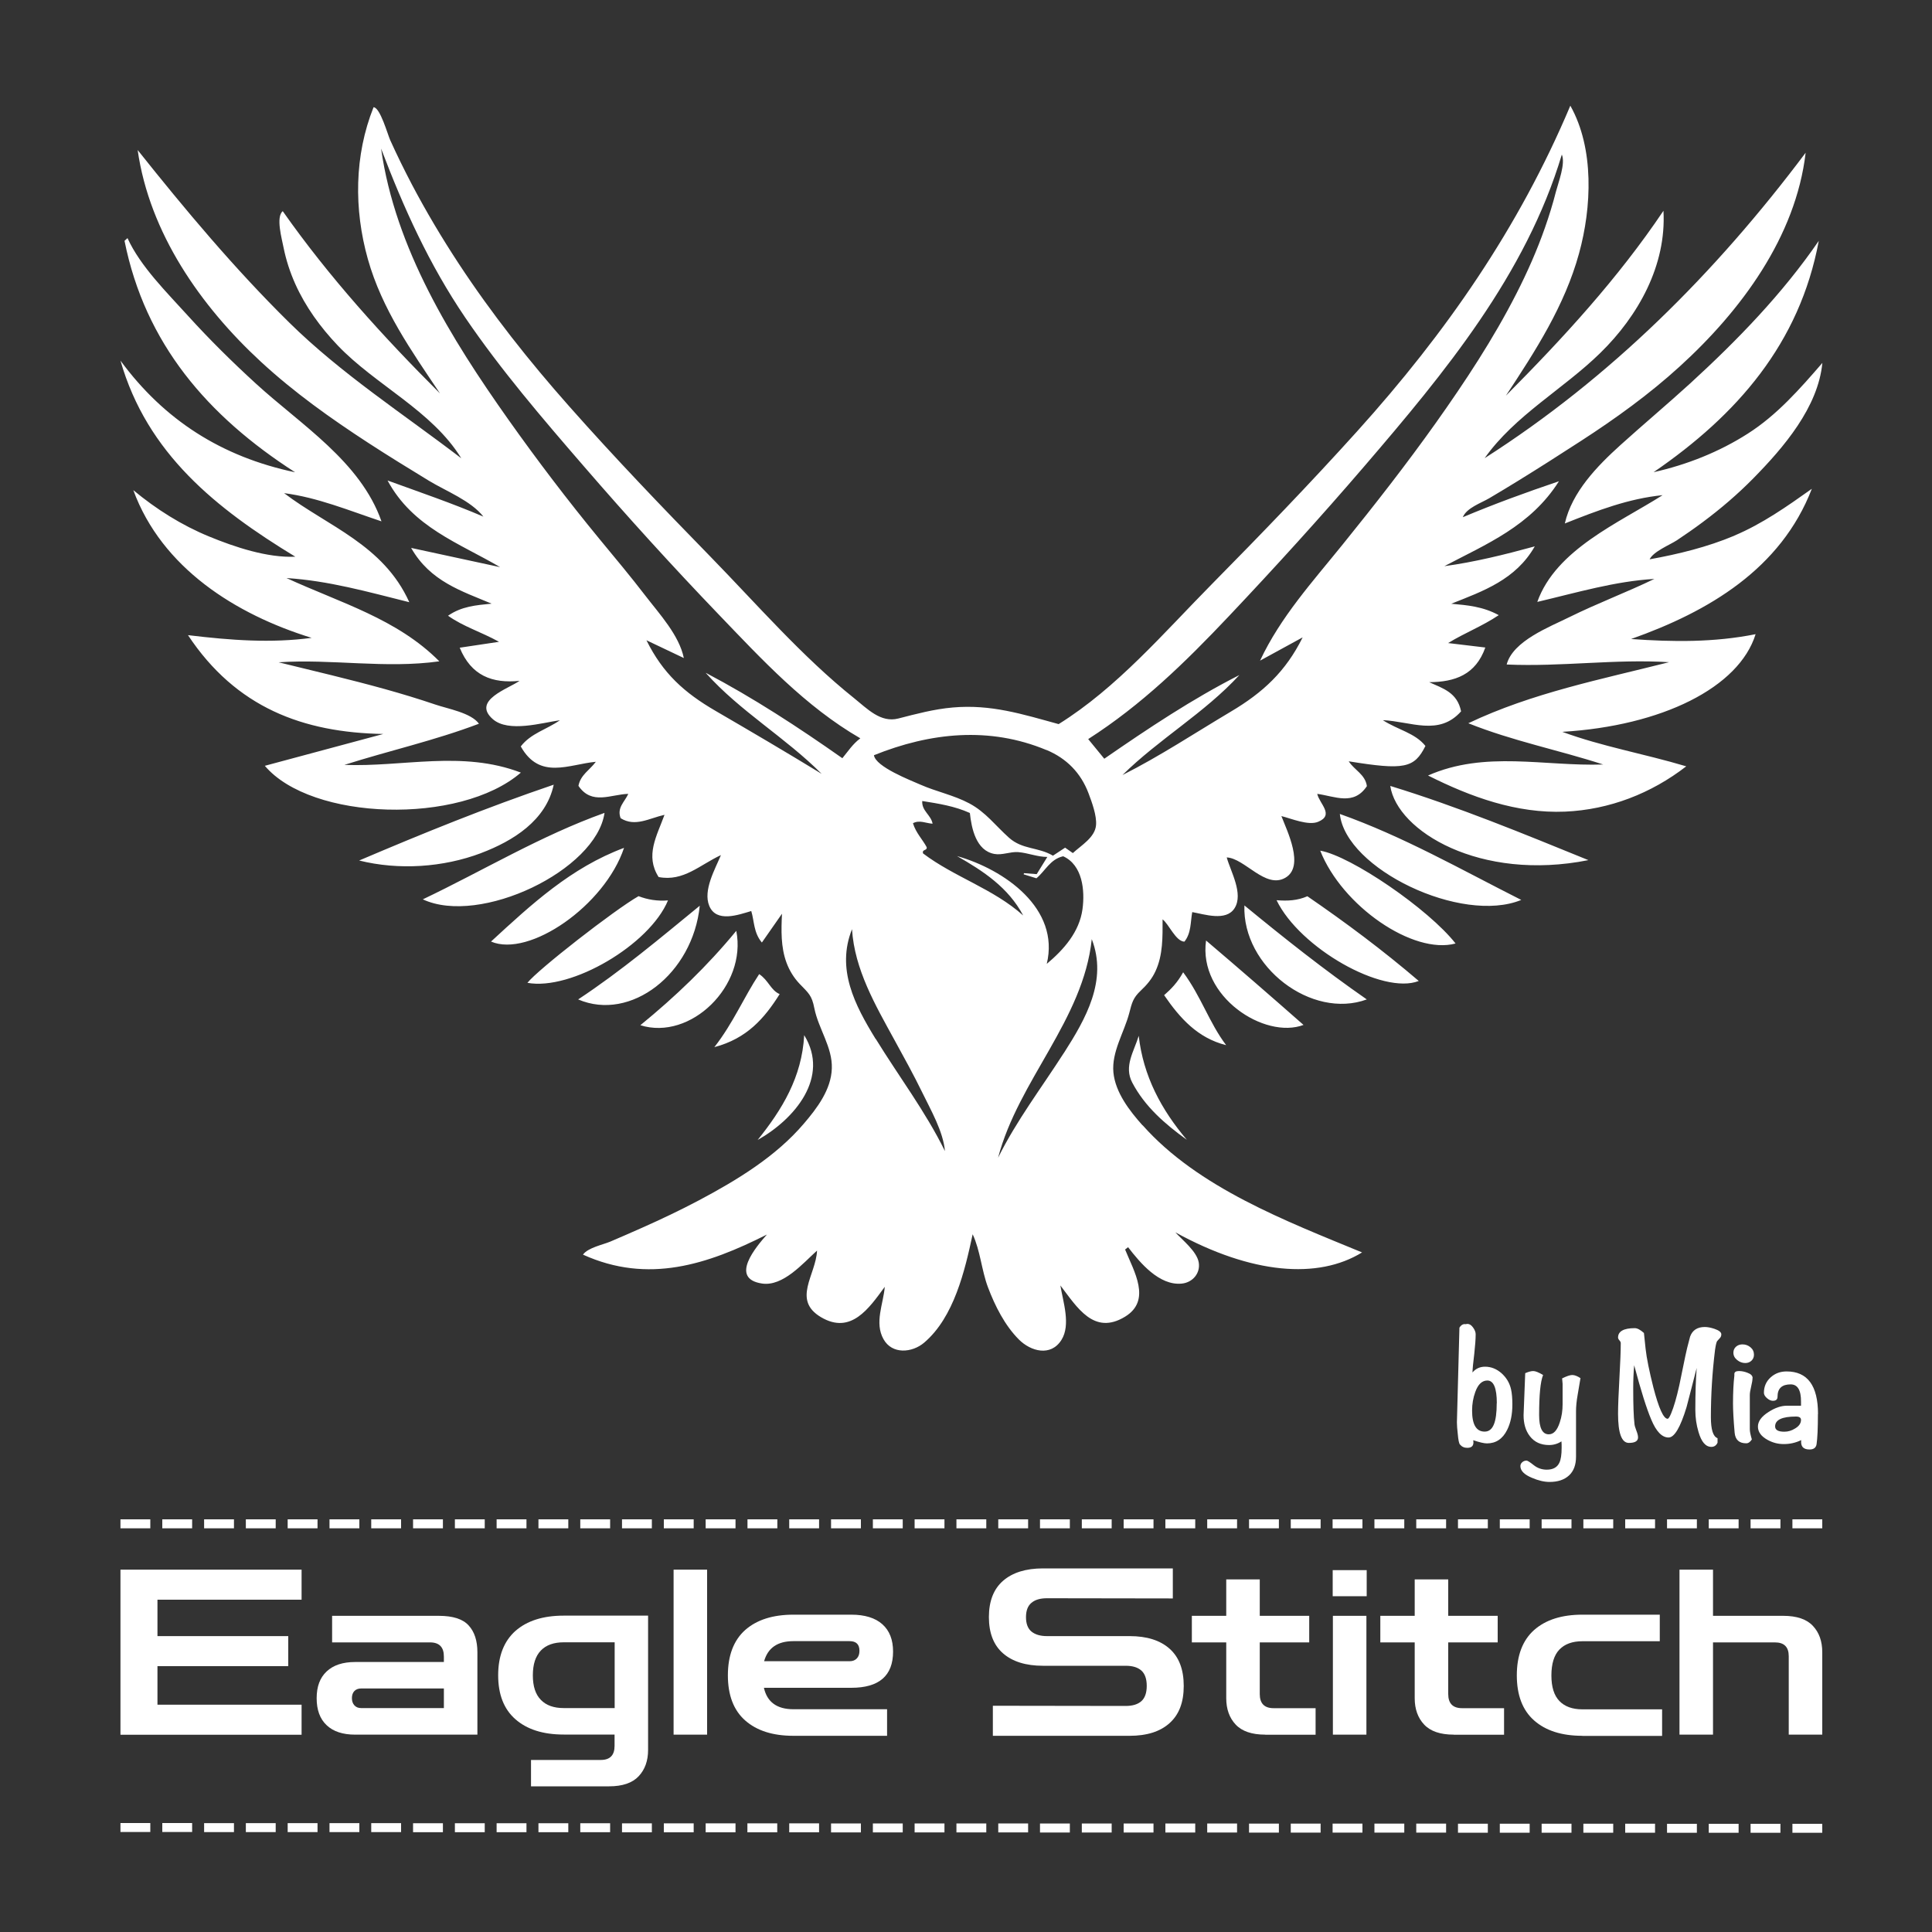 <?xml version="1.0" encoding="UTF-8"?>
<svg xmlns="http://www.w3.org/2000/svg" id="Ebene_1" viewBox="0 0 200 200">
  <rect x="0" y="0" width="200" height="200" fill="#333333" stroke="none"/>
  <defs>
    <style>.cls-1{fill:#fff;stroke-width:0px;}</style>
  </defs>
  <path class="cls-1" d="M12.47,179.57v-17.08h18.75v3.11h-14.92v3.77h13.54v3.11h-13.54v3.99h14.92v3.11H12.47Z"></path>
  <path class="cls-1" d="M36.77,179.57c-1.29,0-2.28-.33-2.96-.98-.69-.65-1.03-1.58-1.03-2.79s.34-2.12,1.03-2.77c.69-.65,1.67-.98,2.96-.98h9.18v-.57c0-.97-.48-1.46-1.43-1.46h-10.14v-2.75h11.05c1.45,0,2.48.33,3.08.99.61.66.91,1.59.91,2.78v8.53h-12.65ZM37.39,176.82h8.56v-2.03h-8.56c-.3,0-.54.09-.71.27-.17.18-.25.43-.25.73s.08.55.25.74c.17.19.4.29.71.29Z"></path>
  <path class="cls-1" d="M54.97,184.94v-2.75h7.22c.96,0,1.43-.49,1.43-1.46v-1.17h-5.26c-2.14,0-3.8-.53-5-1.58-1.2-1.05-1.79-2.57-1.79-4.56s.6-3.53,1.79-4.59c1.2-1.05,2.86-1.58,5-1.58h8.73v13.9c0,1.13-.33,2.04-.98,2.73-.65.69-1.67,1.04-3.06,1.04h-8.08ZM58.37,176.82h5.26v-6.81h-5.26c-1.04,0-1.83.28-2.38.85-.55.57-.83,1.42-.83,2.57s.28,1.98.83,2.54c.55.57,1.34.85,2.38.85Z"></path>
  <path class="cls-1" d="M69.73,179.57v-17.08h3.47v17.08h-3.47Z"></path>
  <path class="cls-1" d="M82.14,179.69c-2.14,0-3.8-.53-5-1.59-1.2-1.06-1.79-2.62-1.79-4.67s.6-3.63,1.79-4.69c1.2-1.06,2.86-1.59,5-1.59h5.98c1.4,0,2.48.33,3.22.99.74.66,1.11,1.6,1.11,2.83,0,2.5-1.44,3.75-4.33,3.75h-9.04c.33,1.48,1.35,2.22,3.06,2.22h9.69v2.75h-9.69ZM82.14,169.89c-1.64,0-2.65.69-3.04,2.08h8.85c.32,0,.57-.1.75-.29s.27-.45.27-.79c0-.67-.34-1-1.03-1h-5.81Z"></path>
  <path class="cls-1" d="M102.78,179.69v-3.11l13.75.02c.7,0,1.24-.16,1.62-.49.37-.33.56-.86.56-1.59s-.19-1.26-.56-1.59c-.38-.33-.91-.49-1.62-.49h-8.56c-1.77,0-3.15-.43-4.13-1.28-.98-.85-1.47-2.11-1.47-3.76s.49-2.91,1.47-3.76c.98-.85,2.36-1.28,4.13-1.28h13.44v3.11l-13.03-.02c-.69,0-1.22.15-1.6.47-.38.31-.57.81-.57,1.49s.19,1.18.57,1.49c.38.31.92.47,1.6.47h8.56c1.77,0,3.15.43,4.13,1.3.98.87,1.47,2.15,1.47,3.86s-.49,2.97-1.47,3.85-2.36,1.31-4.13,1.31h-14.16Z"></path>
  <path class="cls-1" d="M130.98,179.57c-1.39,0-2.41-.35-3.06-1.04s-.98-1.6-.98-2.73v-5.78h-3.56v-2.75h3.56v-3.77h3.47v3.77h5.12v2.75h-5.12v5.35c0,.97.48,1.46,1.43,1.46h4.35v2.75h-5.21Z"></path>
  <path class="cls-1" d="M137.96,165.24v-2.7h3.52v2.7h-3.52ZM137.98,179.57v-12.3h3.47v12.3h-3.47Z"></path>
  <path class="cls-1" d="M150.49,179.57c-1.39,0-2.41-.35-3.06-1.04s-.98-1.6-.98-2.73v-5.78h-3.56v-2.75h3.56v-3.77h3.47v3.77h5.12v2.75h-5.12v5.35c0,.97.48,1.46,1.43,1.46h4.35v2.75h-5.21Z"></path>
  <path class="cls-1" d="M163.81,179.69c-2.14,0-3.8-.53-5-1.59-1.2-1.06-1.79-2.62-1.79-4.67s.6-3.63,1.79-4.69c1.2-1.06,2.86-1.59,5-1.59h8.01v2.75h-8.01c-1.04,0-1.83.29-2.38.86-.55.57-.83,1.47-.83,2.68s.28,2.08.83,2.65c.55.57,1.34.86,2.38.86h8.25v2.75h-8.25Z"></path>
  <path class="cls-1" d="M173.86,179.57v-17.08h3.47v4.78h7.27c1.4,0,2.43.35,3.07,1.04.65.69.97,1.6.97,2.73v8.53h-3.47v-8.12c0-.96-.48-1.43-1.43-1.43h-6.41v9.55h-3.47Z"></path>
  <path class="cls-1" d="M118.27,116.49c-1.34-1.5-2.81-3.4-3.01-5.47-.2-2.12,1.1-4.12,1.63-6.11.29-1.1.38-1.59,1.21-2.37.62-.58,1.15-1.21,1.51-1.99.79-1.69.74-3.56.74-5.38.65.49,1.36,2.28,2.26,2.31.72-.9.62-2.05.81-3.06,1.25.22,3.5.99,4.38-.4.95-1.5-.41-3.81-.81-5.26,1.86.08,4,3.29,6.06,2.11,2.04-1.17.18-4.86-.4-6.39.98.24,2.79,1.02,3.81.59,1.7-.71.12-1.87-.1-2.89,1.84.25,3.77,1.26,5.14-.8-.17-1.22-1.3-1.66-1.88-2.57,5.74.93,6.79.72,7.94-1.59-1.08-1.35-2.85-1.66-4.41-2.67,2.9.13,5.8,1.68,8.1-.91-.39-1.96-1.89-2.38-3.3-3.02,2.67-.02,4.81-.77,5.81-3.59-1.31-.16-2.58-.31-3.85-.46,1.7-1.05,3.51-1.73,5.24-2.89-1.65-.9-3.25-1.03-4.92-1.18,3.3-1.31,6.67-2.48,8.65-5.94-3.18.87-6.22,1.62-9.36,2.05,4.32-2.28,8.92-4.14,11.86-8.79-3.49,1.18-6.66,2.34-9.95,3.72.4-.97,1.88-1.46,2.73-1.96,1.01-.59,2-1.2,3-1.81,2.19-1.35,4.35-2.73,6.51-4.13,3.58-2.32,7.05-4.82,10.21-7.7,6.33-5.76,12.02-13.41,13.04-22.13-9.35,12.46-20.21,23.3-33.23,31.62,3.13-4.43,8.15-7.15,11.97-10.89,3.93-3.84,6.86-9.08,6.54-14.72-4.72,7.02-10.39,13.18-16.31,19.14,3.06-4.64,6.08-9.3,7.57-14.72,1.31-4.75,1.6-10.86-.9-15.3-5.34,12.67-12.88,23.52-22.07,33.71-4.88,5.41-9.94,10.65-15.05,15.83-4.97,5.03-9.8,10.71-15.85,14.48-3.75-1.03-7-2.07-10.97-1.72-1.94.17-3.76.66-5.63,1.14-1.83.47-3.22-1.02-4.58-2.11-5.38-4.3-10.09-9.75-14.9-14.68-4.96-5.08-9.88-10.21-14.58-15.52-4.14-4.67-8.02-9.57-11.45-14.79-1.74-2.65-3.36-5.37-4.84-8.18-.79-1.51-1.54-3.03-2.24-4.58-.27-.59-1.04-3.39-1.73-3.42-2,5-2.04,10.57-.59,15.72,1.46,5.19,4.51,9.5,7.47,13.91-5.9-5.89-11.48-12.04-16.28-18.87-.74.6-.08,2.9.08,3.75.26,1.3.67,2.56,1.21,3.77,1.06,2.37,2.61,4.5,4.4,6.38,3.93,4.12,9.76,6.74,12.79,11.68-6.01-4.6-12.41-8.73-17.82-14.06-5.64-5.56-10.75-11.66-15.68-17.85,1.22,8.57,6.51,16.15,12.76,21.92h0c3.42,3.16,7.23,5.87,11.12,8.4,2.06,1.34,4.16,2.63,6.26,3.91,1.76,1.07,4.36,2.07,5.65,3.72-3.22-1.38-6.51-2.5-9.92-3.74,2.61,4.85,7.42,6.48,11.65,8.97-2.98-.64-5.95-1.29-9.21-1.99,1.98,3.48,5.25,4.47,8.33,5.77-1.6.16-3.1.27-4.51,1.25,1.61,1.14,3.4,1.66,5.28,2.7-1.58.24-2.8.42-4.07.61,1.18,2.89,3.36,3.72,6.19,3.43-1.1.8-4.99,2.02-2.76,3.97,1.62,1.41,5.09.37,6.94.11-1.37.96-3.01,1.35-4.05,2.71,1.96,3.5,4.98,1.85,7.77,1.59-.63.86-1.58,1.34-1.8,2.49,1.38,2.03,3.35.88,5.16.83-.37.83-1.21,1.44-.79,2.52,1.5.94,2.96,0,4.54-.35-.8,2.19-2.03,4.22-.61,6.44,2.57.5,4.28-1.27,6.45-2.27-.6,1.45-1.87,3.64-1.21,5.25.73,1.78,3.02.93,4.35.54.32,1.04.23,2.23,1.1,3.26.67-.97,1.29-1.85,2.08-2.98-.08,1.7-.13,3.45.47,5.07.3.81.76,1.56,1.35,2.18.92.96,1.27,1.18,1.53,2.53.42,2.12,1.89,4.04,1.81,6.24-.07,2.18-1.52,4.1-2.88,5.69-2.92,3.44-6.98,5.89-10.92,7.98-1.91,1.01-3.87,1.94-5.85,2.82-1.09.49-2.19.96-3.28,1.43-.76.32-2.33.63-2.83,1.35,6.76,3.06,12.89,1.02,19.04-2.08-1.08,1.23-3.94,4.55-.51,5.07,2.19.33,4.26-2.12,5.7-3.41-.11,2.52-2.62,5.11.42,6.9,3.09,1.82,4.95-.91,6.59-3.15-.14,1.76-1.09,3.71-.13,5.42.89,1.6,2.96,1.42,4.21.36,3.09-2.63,4.21-7.45,5.02-11.22.79,1.69.92,3.72,1.58,5.48.73,1.93,1.74,3.95,3.21,5.42,1.22,1.22,3.29,1.8,4.4.04.99-1.57.16-3.97-.11-5.64,1.72,2.24,3.46,5.21,6.7,3.23,2.76-1.69.92-4.68,0-6.95.1-.08.2-.16.31-.24,1.24,1.61,3.21,3.98,5.53,3.77,1.13-.1,1.98-1.06,1.78-2.21-.21-1.14-1.68-2.29-2.42-3.1,7.92,4.35,14.78,4.88,19.33,2.08-7.8-3.22-16.97-6.69-22.71-13.16ZM108.34,77.64h0c2.07.87,3.54,2.36,4.34,4.47.35.93.87,2.33.78,3.32-.11,1.26-1.53,2.08-2.4,2.88-.21-.15-.49-.35-.8-.56-.41.27-.81.53-1.26.83-1.53-.91-3.15-.61-4.55-1.86-1.39-1.24-2.41-2.65-4.1-3.55-1.61-.86-3.4-1.21-5.06-1.94-1.02-.45-4.65-1.85-4.82-3.05,5.83-2.35,11.96-3,17.87-.53ZM73.07,69.67c3.56,3.98,8.22,6.66,11.99,10.44-3.63-2.22-7.29-4.37-10.97-6.51-3.27-1.9-5.47-3.89-7.17-7.32,1.24.59,2.49,1.19,3.87,1.84-.48-2.36-2.54-4.58-3.97-6.44-1.54-2.01-3.16-3.94-4.77-5.89-3.29-4-6.43-8.13-9.42-12.35-5.93-8.38-11.72-17.72-13.18-28.06,2.35,6.19,4.97,11.98,8.7,17.48,3.7,5.44,8,10.45,12.3,15.42,4.51,5.22,9.15,10.33,13.93,15.31,4.51,4.7,8.99,9.55,14.68,12.84-.81.61-1.27,1.35-1.86,2.06-4.58-3.22-9.2-6.24-14.12-8.83ZM90.65,107.56c-2.16-3.51-4.1-7.24-2.45-11.37.26,4.17,2.43,7.88,4.39,11.46.99,1.81,1.99,3.61,2.89,5.46.88,1.81,2.16,4.02,2.34,6.05-2.01-4.09-4.78-7.74-7.16-11.61ZM95.56,88.36c-.16-.47.44-.27.37-.66-.41-.78-1.12-1.48-1.42-2.48.68-.37,1.35.01,2.03.05-.15-.9-1.14-1.32-1.07-2.35,1.7.27,3.36.53,4.93,1.24.17,1.59.64,3.9,2.54,4.24.81.15,1.63-.25,2.46-.19,1.02.08,1.98.5,3.02.5-.45.72-.77,1.25-1.1,1.78-.47-.03-.89-.07-1.32-.1-.01.04-.02.08-.03.12.44.14.88.27,1.32.41.92-.76,1.42-1.98,2.77-2.28,2.01.91,2.26,3.54,2,5.47-.32,2.36-1.93,4.19-3.7,5.67,1.39-5.73-4.38-9.77-9.29-11.16,2.72,1.55,5.31,3.25,6.85,6.15-3.09-2.77-7.14-3.98-10.36-6.42ZM110.13,109h0c-2.3,3.59-4.91,7.01-6.81,10.85,2.11-8.03,8.81-14.25,9.7-22.63,1.65,4.28-.62,8.24-2.89,11.79ZM114.32,78.55c-.56-.68-1.08-1.32-1.67-2.04,5.54-3.55,10.05-7.95,14.55-12.71h0c4.8-5.08,9.5-10.25,14.05-15.55,8.31-9.68,16.7-19.81,20.43-32.25.4.94-.36,2.88-.61,3.84-.32,1.26-.71,2.51-1.14,3.74-.82,2.34-1.83,4.62-2.96,6.83-2.38,4.67-5.29,9.08-8.32,13.35-3.07,4.32-6.34,8.5-9.67,12.62-3.11,3.85-6.42,7.49-8.54,12.01,1.61-.88,2.84-1.55,4.41-2.41-1.75,3.53-4.1,5.71-7.44,7.69-3.7,2.2-7.37,4.63-11.21,6.56,3.79-3.74,8.48-6.41,12.1-10.35-4.88,2.48-9.42,5.51-13.98,8.66ZM27.4,79.28c4.12-1.11,8.2-2.2,12.28-3.3-8.3-.14-15.25-2.73-20.22-10.23,4.48.54,8.62.84,12.8.28-7.86-2.42-15.51-7.24-18.46-15.29,2.37,1.97,5,3.63,7.85,4.8,2.65,1.09,6.02,2.22,8.92,2.09-8.19-4.98-15.34-10.67-18.1-20.3,4.51,6.14,10.47,9.96,18.08,11.56-9.07-5.83-15.53-13.33-17.66-23.96.1-.09.21-.18.31-.28,1.33,2.93,4.11,5.66,6.25,8.03,2.23,2.46,4.59,4.79,7.04,7.03,4.64,4.25,10.83,8.06,13,14.26-3.42-1.14-6.61-2.47-10.08-2.92,4.49,3.42,10.28,5.33,12.96,11.29-4.33-1.08-8.33-2.22-12.71-2.5,5.58,2.57,11.44,4.21,15.82,8.62-5.6.78-11.11-.27-16.64.1,3.67.9,7.35,1.76,10.99,2.77,1.76.49,3.51,1.02,5.25,1.61,1.29.44,3.69.85,4.5,1.98-4.58,1.74-9.31,2.79-13.93,4.26,6.04.24,12.18-1.53,18.27.8h0c-6.32,5.45-21.7,4.99-26.51-.71ZM179.53,55.45c2.9-1.22,5.48-3.04,8.03-4.85-3.2,8.29-10.68,12.71-18.71,15.55,4.32.31,8.59.36,12.89-.5-1.72,5.53-9.7,9.49-20.01,10.11,4.11,1.52,8.45,2.26,12.83,3.57-3.63,2.81-7.96,4.49-12.55,4.69-5.01.21-9.77-1.52-14.18-3.74,5.92-2.61,12.07-.93,18.13-1.14-4.61-1.5-9.37-2.43-13.96-4.27,6.62-3.15,13.75-4.54,20.78-6.32-5.57-.35-11.11.49-16.81.24.64-2.45,4.47-3.9,6.48-4.9,2.89-1.43,5.91-2.56,8.81-3.96-4.08.24-7.97,1.4-12.12,2.38,1.94-5.44,8.44-8.17,12.97-11.05-3.52.35-6.75,1.59-10.12,2.93.74-3.26,3.35-5.94,5.75-8.11,2.39-2.16,4.86-4.23,7.24-6.4,4.89-4.48,9.54-9.27,13.3-14.75-1.98,10.62-8.46,18.03-17.1,23.95,3.44-.77,6.78-2.09,9.75-3.99,3.03-1.93,5.39-4.63,7.72-7.32-.44,4.6-4.01,8.75-7.12,11.92-1.64,1.67-3.42,3.19-5.29,4.58-.87.65-1.75,1.26-2.65,1.86-.72.47-2.44,1.16-2.82,1.97h0c2.99-.54,5.97-1.27,8.78-2.45ZM143.92,81.36c7.05,2.16,13.77,4.94,20.51,7.68-11.23,2.24-19.81-3.02-20.51-7.68ZM43.77,93.1c6.35-3.03,12.21-6.59,18.81-8.95-.86,5.95-12.9,11.71-18.81,8.95ZM57.33,81.22h0s0,0,0,0h0ZM49.81,88.31c-3.94,1.49-8.54,1.79-12.63.77,6.57-2.8,13.16-5.48,20.14-7.85-.78,3.7-4.21,5.83-7.52,7.08ZM138.7,84.26c6.56,2.33,12.48,5.72,18.78,8.9-6.18,2.54-18.18-3.21-18.78-8.9ZM135.34,92.78c3.95,2.71,7.8,5.58,11.53,8.77-3.74,1.47-12.33-3.42-14.72-8.36h0c1.15.09,2.15.04,3.19-.41ZM54.59,101.75c1.09-1.38,9.01-7.55,11.51-8.98.93.36,1.95.53,3.05.44-1.9,4.59-10.02,9.37-14.56,8.53ZM69.14,93.21h0s0,0,0,0h0ZM150.68,97.67c-4.41,1.19-11.76-3.9-14.01-9.61,3.18.55,11.21,6.04,14.01,9.61ZM50.83,97.47c4.17-3.84,8.27-7.65,13.77-9.7-1.99,5.97-9.82,11.39-13.77,9.7ZM128.82,93.73c4.14,3.4,8.22,6.64,12.67,9.73-5.71,2.1-12.9-3.39-12.67-9.73ZM59.85,103.46c4.45-2.94,8.45-6.31,12.59-9.7-.72,7.05-7.15,12.03-12.59,9.7ZM76.22,96.36c1.12,5.69-4.73,11.4-9.93,9.77,3.62-2.96,6.91-6.1,9.93-9.77ZM124.85,97.36c3.39,2.88,6.75,5.8,10.09,8.74-4.02,1.52-10.91-2.93-10.09-8.74ZM80.71,102.91c-1.58,2.51-3.39,4.6-6.76,5.49,1.96-2.51,3.05-5.16,4.64-7.56h0c.97.64,1.19,1.67,2.12,2.07ZM126.91,108.19c-2.93-.74-4.76-2.78-6.4-5.17.73-.64,1.37-1.29,1.97-2.37h0c1.84,2.46,2.71,5.25,4.44,7.53ZM78.43,118.01c2.52-3.14,4.58-6.47,4.82-10.85,2.68,4.35-.97,8.68-4.82,10.85ZM117.88,107.23c.47,4.16,2.33,7.63,4.98,10.76-2.26-1.63-4.34-3.43-5.65-5.92-.89-1.69.18-3.22.67-4.84Z"></path>
  <path class="cls-1" d="M156.56,145.38c0,1.04-.18,1.92-.54,2.64-.46.93-1.16,1.4-2.09,1.4-.3,0-.77-.11-1.42-.33.01.08.02.16.02.22,0,.38-.21.57-.64.57-.31,0-.56-.11-.76-.35-.09-.1-.17-.46-.22-1.07-.06-.51-.09-.9-.09-1.19v-.07l.26-9.76c.18-.29.4-.41.66-.36.06-.02.12-.03.17-.03.21,0,.4.12.58.37.18.25.27.48.27.7,0,.5-.05,1.16-.14,1.99-.12.96-.18,1.61-.19,1.97.33-.4.77-.6,1.3-.6.63,0,1.2.23,1.71.68.51.46.83,1,.98,1.65.09.39.14.92.14,1.57ZM154.95,145.26c0-1.57-.33-2.35-.98-2.35-.55,0-.97.4-1.25,1.19-.22.6-.33,1.24-.33,1.92,0,1.45.43,2.18,1.3,2.18s1.25-.98,1.25-2.94Z"></path>
  <path class="cls-1" d="M163.61,142.67c-.1.58-.2,1.15-.29,1.71-.12.67-.17,1.24-.17,1.71v4.7c0,.85-.24,1.5-.73,1.95s-1.16.67-2.01.67c-.55,0-1.16-.14-1.83-.43-.8-.33-1.19-.74-1.19-1.21,0-.16.07-.3.2-.41.13-.11.28-.16.44-.16.1,0,.35.16.74.47s.84.47,1.35.47c.64,0,1.08-.24,1.3-.71.16-.32.24-.84.24-1.56,0-.27,0-.48-.02-.66-.38.25-.81.38-1.28.38-.86,0-1.53-.31-2-.93-.43-.56-.64-1.28-.64-2.16,0-.09.06-1.54.17-4.35.35-.15.62-.22.83-.22.23,0,.57.14,1.02.41-.28.69-.41,2.07-.41,4.15,0,1.32.33,1.99,1,1.99.5,0,.87-.41,1.14-1.24.2-.6.29-1.22.29-1.87v-2.11s-.02-.18-.05-.57c.47-.23.82-.35,1.05-.35.24,0,.53.11.86.33Z"></path>
  <path class="cls-1" d="M178.19,138.13c0,.16-.05.29-.16.4-.17.2-.27.3-.28.31-.07.12-.14.41-.21.9-.29,2.35-.43,4.67-.43,6.96,0,1.29.23,2.02.69,2.18v.47c-.14.29-.35.43-.64.43-.59,0-1.03-.51-1.33-1.54-.22-.73-.33-1.49-.33-2.28,0-1.74.05-3.19.14-4.35-.34,1.35-.7,2.7-1.05,4.06-.64,2.1-1.26,3.14-1.86,3.14-.68,0-1.28-.62-1.79-1.85-.48-1.12-1.07-2.99-1.77-5.63-.07.78-.1,1.58-.1,2.4,0,1.69.04,2.92.13,3.68.01.14.07.36.19.67.12.3.18.54.18.72,0,.38-.32.57-.95.57-.75,0-1.12-1.01-1.12-3.02,0-.82.05-2.04.14-3.66.09-1.62.14-2.84.14-3.65,0-.09-.05-.19-.14-.29s-.14-.2-.14-.29c0-.64.58-.97,1.73-.97.27,0,.58.17.95.5.03.36.09.9.17,1.62.11,1.01.39,2.36.81,4.03.56,2.15,1.05,3.23,1.47,3.23.09,0,.21-.18.36-.54.29-.69.57-1.66.85-2.92.21-1,.41-2,.62-3.01.09-.47.26-1.15.5-2.04.24-.66.75-.99,1.52-.99.28,0,.61.06,1,.19.47.16.71.35.71.57Z"></path>
  <path class="cls-1" d="M181.42,142.65c0,.21-.05.5-.14.88-.09.38-.14.67-.14.88v3.56c0,.22.07.56.21,1.04-.17.27-.37.4-.58.4-.73,0-1.13-.36-1.2-1.09-.12-1.35-.17-2.36-.17-3.04,0-1.14.05-2.1.14-2.87v-.17c0-.21.16-.31.48-.31.29,0,.57.06.86.17.36.13.55.31.55.55ZM181.57,140.24c0,.25-.09.46-.26.62-.17.16-.39.24-.64.24-.3,0-.58-.1-.84-.31-.26-.21-.39-.46-.39-.76,0-.25.09-.46.27-.62.18-.16.4-.24.67-.24.31,0,.59.1.83.3.24.2.36.46.36.77Z"></path>
  <path class="cls-1" d="M188.19,146.37c0,1.49-.05,2.53-.14,3.14-.06.36-.3.54-.73.54-.65,0-.93-.32-.86-.97-.58.28-1.17.41-1.8.41s-1.17-.15-1.71-.45c-.64-.36-.97-.81-.97-1.36s.37-1.05,1.11-1.52c.67-.43,1.3-.64,1.88-.64h1.47v-.41c.01-1.2-.35-1.8-1.07-1.8-.91,0-1.36.42-1.36,1.27,0,.29-.16.43-.48.43-.2,0-.4-.09-.61-.27-.21-.18-.32-.37-.32-.56,0-.64.23-1.17.69-1.59s1.01-.62,1.66-.62c2.16,0,3.25,1.47,3.25,4.41ZM186.44,146.99c0-.23-.17-.35-.52-.35-1.44,0-2.16.34-2.16,1.02,0,.37.32.55.95.55.39,0,.76-.11,1.11-.33.41-.24.62-.54.62-.9Z"></path>
  <path class="cls-1" d="M188.64,158.21h-3.09v-.93h3.09v.93ZM184.31,158.21h-3.09v-.93h3.09v.93ZM179.98,158.21h-3.09v-.93h3.09v.93ZM175.66,158.21h-3.09v-.93h3.09v.93ZM171.33,158.21h-3.09v-.93h3.09v.93ZM167,158.21h-3.09v-.93h3.09v.93ZM162.68,158.21h-3.09v-.93h3.09v.93ZM158.35,158.21h-3.09v-.93h3.09v.93ZM154.02,158.21h-3.09v-.93h3.09v.93ZM149.7,158.21h-3.09v-.93h3.09v.93ZM145.37,158.21h-3.09v-.93h3.09v.93ZM141.04,158.21h-3.09v-.93h3.09v.93ZM136.71,158.21h-3.09v-.93h3.09v.93ZM132.39,158.21h-3.09v-.93h3.09v.93ZM128.06,158.21h-3.09v-.93h3.09v.93ZM123.73,158.21h-3.09v-.93h3.09v.93ZM119.41,158.21h-3.09v-.93h3.09v.93ZM115.08,158.21h-3.09v-.93h3.09v.93ZM110.75,158.21h-3.09v-.93h3.09v.93ZM106.43,158.21h-3.09v-.93h3.09v.93ZM102.1,158.21h-3.09v-.93h3.09v.93ZM97.77,158.21h-3.09v-.93h3.09v.93ZM93.45,158.21h-3.09v-.93h3.09v.93ZM89.12,158.21h-3.09v-.93h3.09v.93ZM84.79,158.21h-3.09v-.93h3.09v.93ZM80.47,158.21h-3.09v-.93h3.09v.93ZM76.14,158.21h-3.09v-.93h3.09v.93ZM71.81,158.21h-3.09v-.93h3.09v.93ZM67.48,158.21h-3.09v-.93h3.09v.93ZM63.16,158.21h-3.09v-.93h3.09v.93ZM58.83,158.21h-3.09v-.93h3.09v.93ZM54.5,158.21h-3.09v-.93h3.09v.93ZM50.18,158.21h-3.09v-.93h3.09v.93ZM45.85,158.21h-3.09v-.93h3.09v.93ZM41.52,158.21h-3.09v-.93h3.09v.93ZM37.2,158.21h-3.09v-.93h3.09v.93ZM32.87,158.21h-3.09v-.93h3.09v.93ZM28.54,158.21h-3.09v-.93h3.09v.93ZM24.22,158.21h-3.09v-.93h3.09v.93ZM19.89,158.21h-3.09v-.93h3.09v.93ZM15.56,158.21h-3.09v-.93h3.09v.93Z"></path>
  <path class="cls-1" d="M188.64,189.73h-3.09v-.93h3.09v.93ZM184.31,189.73h-3.09v-.93h3.09v.93ZM179.98,189.73h-3.09v-.93h3.09v.93ZM175.66,189.73h-3.09v-.93h3.09v.93ZM171.33,189.72h-3.09v-.93h3.09v.93ZM167,189.72h-3.09v-.93h3.09v.93ZM162.68,189.72h-3.09v-.93h3.09v.93ZM158.35,189.72h-3.09v-.93h3.09v.93ZM154.02,189.72h-3.09v-.93h3.09v.93ZM149.7,189.71h-3.09v-.93h3.09v.93ZM145.37,189.71h-3.09v-.93h3.09v.93ZM141.04,189.71h-3.09v-.93h3.09v.93ZM136.71,189.71h-3.09v-.93h3.09v.93ZM132.39,189.71h-3.09v-.93h3.09v.93ZM128.06,189.7h-3.09v-.93h3.09v.93ZM123.73,189.7h-3.09v-.93h3.09v.93ZM119.41,189.7h-3.09v-.93h3.09v.93ZM115.08,189.7h-3.09s0-.93,0-.93h3.09v.93ZM110.75,189.7h-3.09s0-.93,0-.93h3.09s0,.93,0,.93ZM106.43,189.69h-3.09s0-.93,0-.93h3.09s0,.93,0,.93ZM102.1,189.69h-3.09s0-.93,0-.93h3.09s0,.93,0,.93ZM97.77,189.69h-3.09s0-.93,0-.93h3.09s0,.93,0,.93ZM93.45,189.69h-3.09s0-.93,0-.93h3.09s0,.93,0,.93ZM89.12,189.69h-3.09s0-.93,0-.93h3.09s0,.93,0,.93ZM84.79,189.68h-3.09s0-.93,0-.93h3.09s0,.93,0,.93ZM80.46,189.68h-3.09s0-.93,0-.93h3.09s0,.93,0,.93ZM76.14,189.68h-3.09s0-.93,0-.93h3.09s0,.93,0,.93ZM71.81,189.68h-3.09s0-.93,0-.93h3.09s0,.93,0,.93ZM67.48,189.68h-3.09s0-.93,0-.93h3.09s0,.93,0,.93ZM63.16,189.67h-3.09s0-.93,0-.93h3.09s0,.93,0,.93ZM58.83,189.67h-3.09s0-.93,0-.93h3.09s0,.93,0,.93ZM54.5,189.67h-3.09s0-.93,0-.93h3.09s0,.93,0,.93ZM50.18,189.67h-3.09s0-.93,0-.93h3.09s0,.93,0,.93ZM45.85,189.67h-3.09s0-.93,0-.93h3.09s0,.93,0,.93ZM41.52,189.66h-3.09s0-.93,0-.93h3.09s0,.93,0,.93ZM37.2,189.66h-3.09s0-.93,0-.93h3.09s0,.93,0,.93ZM32.87,189.66h-3.09s0-.93,0-.93h3.09s0,.93,0,.93ZM28.54,189.66h-3.09s0-.93,0-.93h3.09s0,.93,0,.93ZM24.22,189.66h-3.09s0-.93,0-.93h3.09s0,.93,0,.93ZM19.89,189.65h-3.09s0-.93,0-.93h3.09s0,.93,0,.93ZM15.56,189.65h-3.09s0-.93,0-.93h3.09s0,.93,0,.93Z"></path>
</svg>

